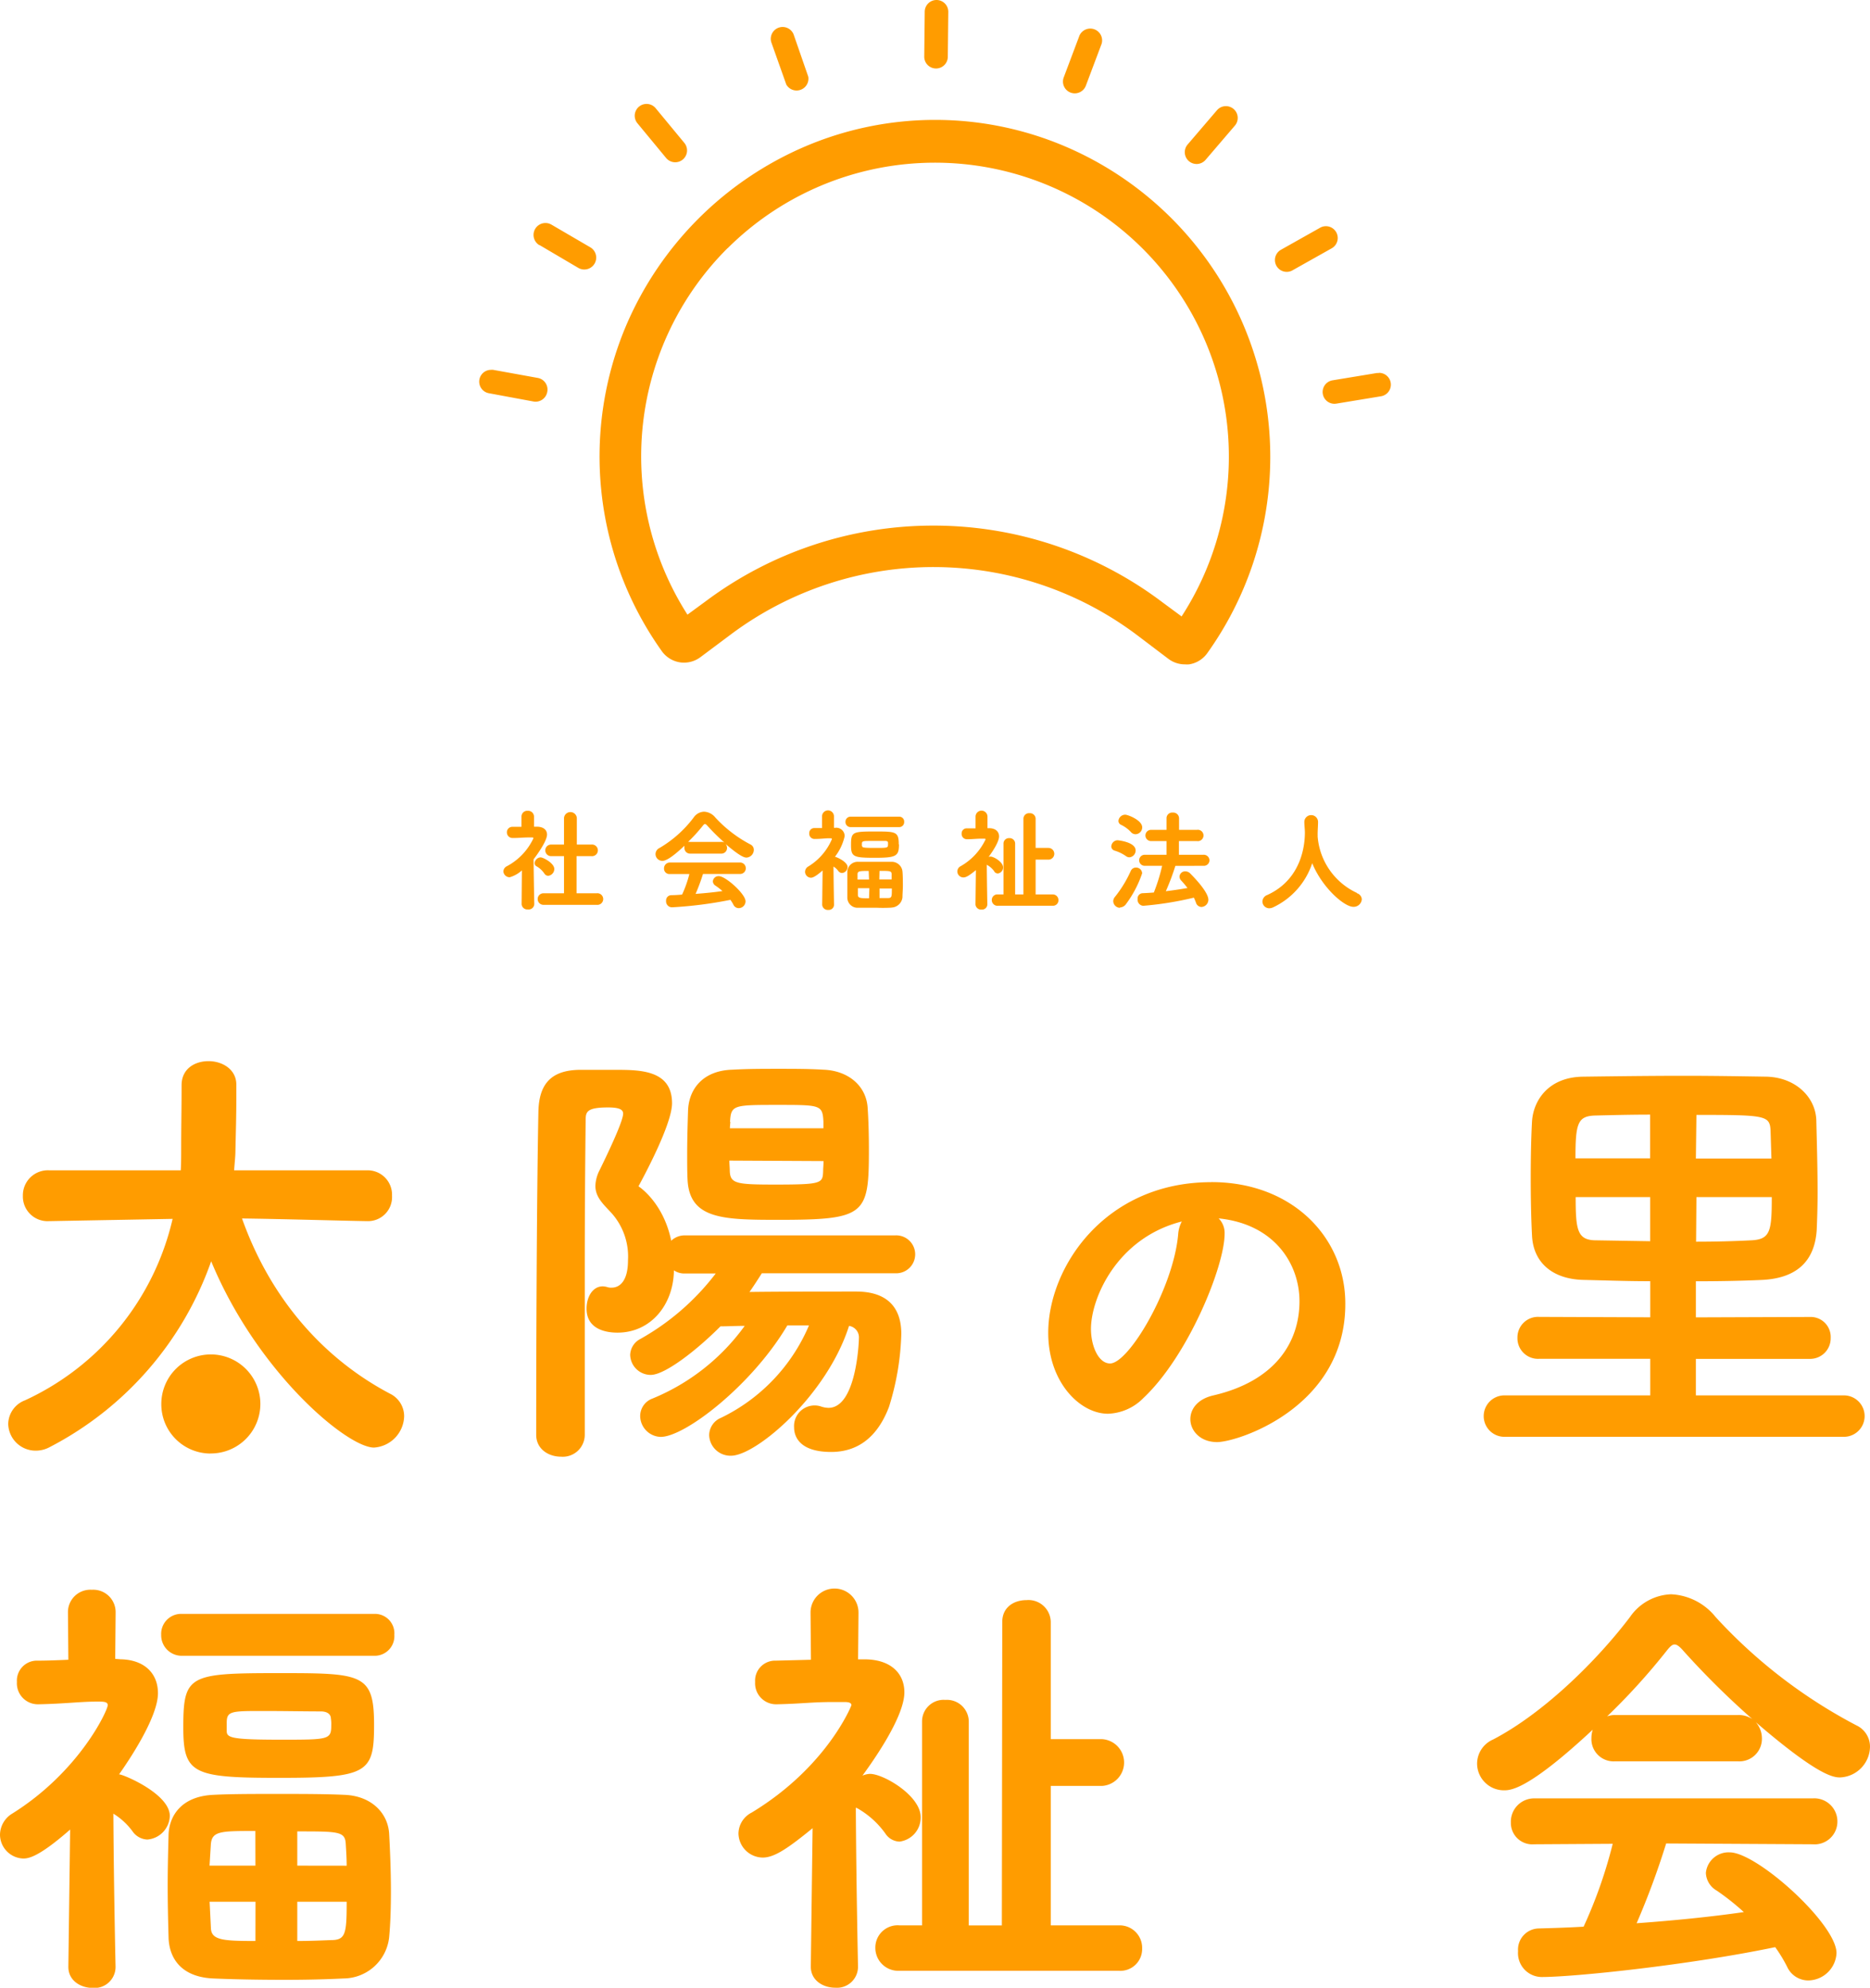 <svg id="レイヤー_1" data-name="レイヤー 1" xmlns="http://www.w3.org/2000/svg" viewBox="0 0 273 290.22"><defs><style>.cls-1{fill:#ff9c00}</style></defs><title>logo</title><path class="cls-1" d="M56.91 203.47c-9.47-5-17.32-13.6-21.58-25.57 5.8.07 14.43.33 18.23.39h.06a3.51 3.51 0 0 0 3.61-3.71 3.56 3.56 0 0 0-3.67-3.71H34.18c.06-1 .19-2 .19-2.86.06-2.86.13-4.88.13-7.68v-2.08c-.06-2.15-2.06-3.32-4.06-3.32s-3.93 1.11-3.93 3.51c0 3.71-.06 5.79-.06 9.37 0 1 0 2-.06 3.06H7.2a3.65 3.65 0 0 0-3.86 3.71 3.6 3.6 0 0 0 3.8 3.71h.06l18-.33a38.74 38.74 0 0 1-21.55 26.49 3.76 3.76 0 0 0-2.45 3.45 4 4 0 0 0 3.93 3.9 4.27 4.27 0 0 0 2.13-.52 48.74 48.74 0 0 0 23.57-27.13c6.7 16.2 19.84 27.2 23.77 27.2a4.71 4.71 0 0 0 4.4-4.56 3.66 3.66 0 0 0-2.09-3.32zm67-9.89a1.69 1.69 0 0 1 1.48 1.82c0 .59-.39 10.15-4.44 10.15a3.54 3.54 0 0 1-1.09-.2 3 3 0 0 0-3.93 3.06c0 1.37.84 3.58 5.41 3.58 3.74 0 6.7-2 8.44-6.57a38.83 38.83 0 0 0 1.8-10.67c0-4.23-2.45-6.18-6.57-6.18-4.7 0-10.82 0-15.59.06.64-.91 1.22-1.82 1.8-2.73h19.45a2.77 2.77 0 1 0 0-5.53h-30.62a2.85 2.85 0 0 0-2.06.78c-1.16-5.66-4.77-7.94-4.77-7.94s0-.07.06-.13c.45-.85 4.83-8.85 4.83-12 0-4.88-4.7-4.88-8.31-4.88h-5.2c-4.51.06-5.92 2.47-6 6.12-.26 13.4-.32 35.39-.32 47.17 0 2.08 1.8 3.19 3.61 3.19a3.21 3.21 0 0 0 3.48-3.19v-24.37c0-8.07.06-15.75.13-21.54 0-1.24.13-1.89 3.28-1.89 1.8 0 2.19.39 2.19.91 0 .78-1.09 3.45-3.41 8.2a5.38 5.38 0 0 0-.64 2.34c0 1.69 1.22 2.73 2.38 4a9.51 9.51 0 0 1 2.38 6.86c0 4-2.06 4-2.38 4a1.77 1.77 0 0 1-.58-.06 2.7 2.7 0 0 0-.71-.13c-1.55 0-2.38 1.63-2.38 3.25 0 3.06 2.9 3.51 4.51 3.51 4.83 0 8.11-4 8.24-8.91v-.19a2.69 2.69 0 0 0 1.67.46h4.44a35.92 35.92 0 0 1-11 9.56 2.71 2.71 0 0 0-1.49 2.32 3 3 0 0 0 3 2.93c2.13 0 6.89-3.77 10.18-7.09 1.09 0 2.32-.07 3.54-.07a31.19 31.19 0 0 1-13.46 10.61 2.72 2.72 0 0 0-1.8 2.54 3.08 3.08 0 0 0 3 3.06c3.54 0 13.33-7.55 18.48-16.27h3.16A26.46 26.46 0 0 1 105.27 207a2.78 2.78 0 0 0-1.74 2.54 3.11 3.11 0 0 0 3.22 3c3.67-.03 13.98-8.81 17.2-18.96zm-10.33-15.48c12.82 0 13.27-.72 13.27-10.28 0-2.15-.06-4.36-.19-6.18-.26-3.19-2.9-5.33-6.44-5.46-2.13-.13-4.31-.13-6.57-.13s-4.44 0-6.76.13c-4.25.13-6.31 2.8-6.44 5.92-.06 1.89-.13 4.23-.13 6.44 0 1.37 0 2.67.06 3.77.32 5.69 5.21 5.79 13.2 5.79zm-7-14.31c.13-2.47.51-2.47 7-2.47 6.18 0 6.5 0 6.63 2.41v1h-13.65c0-.36.06-.73.06-.95zm13.65 5.73c0 .52-.06 1-.06 1.43-.06 1.82-.13 2-7 2-5.67 0-6.57-.13-6.63-2 0-.46-.06-1-.06-1.5zm56.58 3.08c-15.47 0-23.78 12.39-23.78 22 0 7.22 4.65 11.81 8.72 11.81a7.58 7.58 0 0 0 5.17-2.29c6.51-6.11 11.86-19.21 11.86-24a3 3 0 0 0-.87-2.23c8.14.82 11.8 6.64 11.8 12.1 0 5.93-3.49 11.63-12.56 13.74-2.33.53-3.37 2-3.37 3.47 0 1.7 1.45 3.35 3.9 3.35 3 0 18.72-5.05 18.72-20.15.05-9.65-7.68-17.81-19.54-17.81zm-4.81 7.62c-.7 7.87-7.21 18.85-9.94 18.85-1.69 0-2.79-2.53-2.79-5.05 0-4.46 3.78-13.27 13.26-15.68a4.73 4.73 0 0 0-.53 1.88zm47.66 29.56h49.53a3 3 0 0 0 0-6.05h-21.61v-5.33h16.68a3 3 0 0 0 3-3.06 2.92 2.92 0 0 0-3-3.06l-16.68.06v-5.27c3.35 0 6.63-.06 9.53-.19 4.9-.2 7.79-2.47 8.11-7.29.06-1.43.13-3.38.13-5.47 0-3.77-.13-8-.19-10.61-.13-3.32-3-6.18-7.21-6.31-3.74-.06-7.86-.13-12-.13-5.09 0-10.3.07-14.88.13-5 .07-7.21 3.45-7.41 6.51-.13 2.28-.19 5.27-.19 8.26s.06 6.05.19 8.46c.19 3.84 2.9 6.31 7.47 6.44 2.9.06 6.25.19 9.79.19v5.27l-16.23-.06a3 3 0 0 0-3.16 3.06 3 3 0 0 0 3.16 3.06h16.23v5.34h-21.29a3 3 0 1 0 0 6.05zm28-47c10 0 10.69.07 10.82 2.21l.13 4.16h-11.03zm0 12h11c0 4.94-.19 6.18-3 6.31-2.51.13-5.28.2-8.05.2zm-14.76-11.91c2.45-.06 5.22-.13 8-.13v6.38H230c0-5.12.32-6.18 2.9-6.25zm.13 18.22c-2.77 0-3-1.5-3-6.31h10.88v6.44zM54.74 235.63H26.53a2.92 2.92 0 0 0-3 3.06 3 3 0 0 0 3 3.06h28.21a2.87 2.87 0 0 0 2.83-3.06 2.84 2.84 0 0 0-2.83-3.06zm-.13 16.2c0-7.48-1.74-7.55-13.85-7.55-13.2 0-14 .26-14 7.94 0 6.77 1.42 7.35 13.91 7.35 13.04.01 13.94-.71 13.94-7.73zm-21.51.91v-1.24c0-1.69.71-1.69 5.35-1.69 2.9 0 6.18.06 8.37.06 1.16 0 1.48.59 1.48 1a5 5 0 0 1 .06 1C48.37 254 48 254 41 254c-7.19 0-7.9-.28-7.9-1.25zm-15.71 6.31c1.29-1.82 5.67-8.26 5.67-11.84 0-2.8-1.87-4.88-5.47-4.95l-.77-.06.06-6.7v-.07a3.27 3.27 0 0 0-3.48-3.32 3.27 3.27 0 0 0-3.48 3.32v.07l.06 6.83c-1.42.06-3 .13-4.51.13a2.92 2.92 0 0 0-3 3.12 3.06 3.06 0 0 0 3.09 3.25h.06c3.67-.07 6.18-.39 8.37-.39h.52c.71 0 1.22.06 1.22.52 0 .72-4.06 9.63-13.91 15.81A3.67 3.67 0 0 0 0 267.84a3.51 3.51 0 0 0 3.41 3.51c.84 0 2.38-.33 6.83-4.23l-.26 20v.06c0 2 1.8 3.06 3.54 3.06a3.07 3.07 0 0 0 3.35-3.06v-.06s-.26-11.45-.32-22.32a9.94 9.94 0 0 1 2.77 2.54 2.77 2.77 0 0 0 2.19 1.24 3.57 3.57 0 0 0 3.28-3.45c.01-3.21-6.79-6.07-7.4-6.07zm32.85 3c-2.9-.13-6.38-.13-9.79-.13s-6.7 0-9.27.13c-4.7.2-6.44 3.06-6.57 5.73-.06 2.28-.13 4.88-.13 7.48s.06 5.27.13 7.68c.13 3.32 2.19 5.73 6.5 5.92 2.9.13 6.7.2 10.5.2 3 0 6-.07 8.57-.2a6.74 6.74 0 0 0 6.63-6c.19-2 .26-4.29.26-6.77 0-2.93-.13-6-.26-8.39-.2-3.05-2.65-5.52-6.57-5.65zm-12.95 21.34c-4.77 0-6.44-.13-6.5-1.89l-.19-3.84h6.7zm0-11h-6.7l.19-3.06c.13-2 1.42-2 6.5-2zm11 10.87c-1.48.06-3.16.13-4.89.13v-5.73h7.21c.01 4.75-.18 5.6-2.31 5.6zm-4.89-10.87v-5c6.12 0 7 0 7.08 1.89.06 1 .13 2 .13 3.12zm119.92 8.72h-9.92v-20.36h7.47a3.42 3.42 0 0 0 0-6.83h-7.47v-17.11a3.26 3.26 0 0 0-3.54-3.19c-1.8 0-3.54 1-3.54 3.19l-.06 44.31h-4.83v-29.74a3.19 3.19 0 0 0-3.41-3.19 3.15 3.15 0 0 0-3.41 3.19v29.73h-3.28a3.25 3.25 0 0 0-3.54 3.25 3.35 3.35 0 0 0 3.54 3.38h32a3.18 3.18 0 0 0 3.41-3.25 3.28 3.28 0 0 0-3.41-3.38zM125.14 264a12.81 12.81 0 0 1 4.12 3.71 2.56 2.56 0 0 0 2.06 1.17 3.54 3.54 0 0 0 3.09-3.58c0-3.12-5.41-6.31-7.41-6.31a3 3 0 0 0-1.09.26c.71-1 6.12-8.26 6.12-12.17 0-2.67-1.87-4.75-5.67-4.81h-1.09l.06-6.77v-.07a3.48 3.48 0 0 0-7 0v.07l.06 6.83-5.15.13a2.92 2.92 0 0 0-3 3.12 3.06 3.06 0 0 0 3.09 3.25h.06c3.48-.07 5.15-.33 8.24-.33h1.67c.64 0 1 .13 1 .46 0 .06-3.54 9-14.56 15.68a3.48 3.48 0 0 0-1.93 3.06 3.58 3.58 0 0 0 3.54 3.51c1.61 0 3.48-1.17 7.28-4.29l-.26 20.17v.06c0 2 1.8 3.06 3.54 3.06a3.07 3.07 0 0 0 3.35-3.06v-.06s-.26-12.1-.32-23.16zm139.49 5.27a3.32 3.32 0 0 0 3.61-3.32 3.37 3.37 0 0 0-3.61-3.38h-40.58a3.4 3.4 0 0 0-3.48 3.51 3.13 3.13 0 0 0 3.41 3.19h.06l11.4-.07a68.52 68.52 0 0 1-4.25 12.1c-2.19.13-4.38.2-6.57.26a3.09 3.09 0 0 0-3 3.32 3.49 3.49 0 0 0 3.41 3.77c4.89 0 21.64-1.76 34.13-4.36a21.12 21.12 0 0 1 1.74 2.86 3.4 3.4 0 0 0 3.09 2 4.19 4.19 0 0 0 4.12-4c0-4.23-11.59-14.7-15.59-14.7a3.32 3.32 0 0 0-3.48 3 3.12 3.12 0 0 0 1.61 2.6 36.06 36.06 0 0 1 3.93 3.12c-5 .72-10.3 1.24-15.65 1.63a115.32 115.32 0 0 0 4.31-11.65zM271 251.9a75.16 75.16 0 0 1-20.54-15.81 8.84 8.84 0 0 0-6.5-3.32 7.62 7.62 0 0 0-6 3.32c-4.83 6.38-12.62 14.05-20 17.89a3.86 3.86 0 0 0-2.32 3.51 3.92 3.92 0 0 0 4 3.9c1.09 0 3.8-.39 12.88-8.85a4.12 4.12 0 0 0-.19 1.24 3.24 3.24 0 0 0 3.41 3.38h18a3.29 3.29 0 0 0 3.48-3.38 3.55 3.55 0 0 0-.9-2.34c9 7.74 11.27 8.07 12.3 8.07A4.55 4.55 0 0 0 273 255a3.44 3.44 0 0 0-2-3.1zm-17.32-1.5h-17.9a3.09 3.09 0 0 0-1.16.2 95.26 95.26 0 0 0 8.63-9.5c.52-.65.84-1 1.22-1s.77.33 1.35 1a120.63 120.63 0 0 0 10 9.89 3.58 3.58 0 0 0-2.14-.59zm-223-38.19a7.23 7.23 0 1 0-7.13-7.21 7.19 7.19 0 0 0 7.16 7.22zM99.24 96.7a4 4 0 0 0 3-.74l4.48-3.35a49.41 49.41 0 0 1 59.4.21l4.46 3.38a4 4 0 0 0 2.42.8 3.93 3.93 0 0 0 .59 0 4 4 0 0 0 2.64-1.61 49.27 49.27 0 0 0-20.7-74 48.4 48.4 0 0 0-38 0 49.67 49.67 0 0 0-26.12 26.14 49 49 0 0 0 5.2 47.53 4 4 0 0 0 2.63 1.64zm7-60.47A42.91 42.91 0 0 1 172.5 90l-2.71-2a55.42 55.42 0 0 0-33.31-11.26h-.2a55.42 55.42 0 0 0-33.19 11l-2.73 2a42.92 42.92 0 0 1 5.87-53.52zm82.45 3.24l5.73-3.22a1.72 1.72 0 0 0-1.7-3L187 36.47a1.72 1.72 0 1 0 1.7 3zM176 23.34l4.28-5a1.72 1.72 0 0 0-2.62-2.24l-4.28 5a1.72 1.72 0 0 0 2.62 2.24zm-19.7-9.82a1.73 1.73 0 0 0 2.22-1l2.31-6.14a1.73 1.73 0 0 0-3.23-1.21l-2.31 6.14a1.72 1.72 0 0 0 1.01 2.21zM136.66 10a1.72 1.72 0 0 0 1.71-1.7l.07-6.56A1.72 1.72 0 0 0 136.76 0 1.72 1.72 0 0 0 135 1.7l-.07 6.56a1.72 1.72 0 0 0 1.73 1.74zm-21.87 2.34A1.73 1.73 0 0 0 118 11.2L115.85 5a1.73 1.73 0 0 0-3.26 1.14zM97.24 23.06a1.72 1.72 0 0 0 2.67-2.19l-4.19-5.07a1.72 1.72 0 0 0-2.66 2.2zM78.75 35.77l5.67 3.34a1.72 1.72 0 1 0 1.76-3l-5.67-3.31a1.72 1.72 0 1 0-1.76 3zm1.15 21.41a1.72 1.72 0 0 0-1.38-2L72 54a1.69 1.69 0 0 0-.34 0 1.72 1.72 0 0 0-.3 3.41l6.47 1.2a1.73 1.73 0 0 0 2.07-1.43zm121.39-2.72h-.27l-6.49 1.07a1.72 1.72 0 1 0 .57 3.4l6.49-1.07a1.72 1.72 0 0 0-.3-3.42zM86.34 125a.85.85 0 1 0 0-1.69h-2.13v-3.9a.94.94 0 0 0-1.87 0v3.9h-1.89a.84.84 0 1 0 0 1.69h1.89v5.42h-3a.84.84 0 1 0 0 1.69h7.78a.85.85 0 1 0 0-1.69h-2.95V125zm-6.48-3.15c0-.65-.48-1.14-1.48-1.15h-.42v-1.48a.86.86 0 0 0-.93-.84.84.84 0 0 0-.9.83v1.51h-1.29a.79.79 0 0 0-.84.8.82.82 0 0 0 .87.83c1 0 1.48-.08 2.32-.08h.44c.16 0 .24 0 .24.13a8.86 8.86 0 0 1-3.85 4.06.88.88 0 0 0-.53.76.91.91 0 0 0 .93.86 4.47 4.47 0 0 0 1.77-1l-.04 4.92a.83.83 0 0 0 .92.78.82.82 0 0 0 .93-.78s-.08-3.59-.1-6.54c.81-1.06 1.96-2.78 1.96-3.61zm-.39 5.68a.66.66 0 0 0 .56.34 1 1 0 0 0 .89-1c0-.84-1.61-1.69-2-1.69a.92.92 0 0 0-.87.84.52.52 0 0 0 .29.47 3.33 3.33 0 0 1 1.13 1.05zm30.58-3.46a.86.86 0 0 0-.5-.78 18.8 18.8 0 0 1-5.14-3.95 2.21 2.21 0 0 0-1.63-.83 1.91 1.91 0 0 0-1.5.83 17 17 0 0 1-5 4.47 1 1 0 0 0-.58.88 1 1 0 0 0 1 1c.27 0 1-.1 3.22-2.21a1 1 0 0 0 0 .31.81.81 0 0 0 .85.84h4.5a.82.82 0 0 0 .87-.84.89.89 0 0 0-.23-.58c2.24 1.93 2.82 2 3.08 2a1.14 1.14 0 0 0 1.06-1.13zm-4.83-1.15h-4.48a.78.78 0 0 0-.29 0 23.8 23.8 0 0 0 2.16-2.37c.13-.16.21-.24.31-.24s.19.08.34.24a30.19 30.19 0 0 0 2.5 2.47.9.9 0 0 0-.54-.1zM98 130.7a.77.77 0 0 0-.76.83.87.87 0 0 0 .85.94 59.44 59.44 0 0 0 8.54-1.09 5.26 5.26 0 0 1 .44.71.85.85 0 0 0 .77.5 1 1 0 0 0 1-1c0-1.06-2.9-3.67-3.9-3.67a.83.83 0 0 0-.87.75.78.78 0 0 0 .4.65 9 9 0 0 1 1 .78c-1.26.18-2.58.31-3.92.41a28.75 28.75 0 0 0 1.08-2.91h5.35a.83.83 0 0 0 .9-.83.84.84 0 0 0-.9-.84H97.81a.85.85 0 0 0-.87.88.78.78 0 0 0 .85.8h2.85a17.07 17.07 0 0 1-1.06 3c-.58.06-1.08.08-1.58.09zm20-4.19a.92.92 0 0 0-.47.76.88.88 0 0 0 .85.88c.21 0 .6-.08 1.71-1.06l-.06 5a.81.81 0 0 0 .89.76.77.77 0 0 0 .84-.76s-.06-2.86-.08-5.57a2.49 2.49 0 0 1 .69.63.69.69 0 0 0 .55.31.89.89 0 0 0 .82-.86c0-.8-1.69-1.51-1.85-1.51a7.53 7.53 0 0 0 1.42-3 1.22 1.22 0 0 0-1.37-1.23h-.19v-1.67a.87.87 0 0 0-1.74 0v1.71h-1.13a.73.73 0 0 0-.74.78.76.76 0 0 0 .77.81c.92 0 1.55-.1 2.1-.1h.13c.18 0 .31 0 .31.13a8.59 8.59 0 0 1-3.45 3.99zm12.09 6a1.68 1.68 0 0 0 1.66-1.49c0-.49.06-1.07.06-1.69s0-1.49-.06-2.09a1.56 1.56 0 0 0-1.64-1.41h-4.77a1.51 1.51 0 0 0-1.64 1.43v3.79a1.49 1.49 0 0 0 1.63 1.48h2.63c.77.04 1.52.02 2.17-.01zm-1.69-5.36c1.53 0 1.74 0 1.77.47v.78h-1.8zm0 2.57h1.8c0 1.19 0 1.4-.58 1.4h-1.22zm-1.53 1.43c-1.19 0-1.61 0-1.63-.47v-1h1.68zm0-2.74h-1.68v-.76c0-.49.35-.49 1.63-.49zm4.34-5.13c0-1.87-.44-1.88-3.47-1.88-3.3 0-3.5.06-3.5 2 0 1.69.35 1.84 3.48 1.84s3.52-.24 3.52-1.96zm-5.38.23v-.31c0-.42.18-.42 1.34-.42h2.1c.29 0 .37.15.37.26a1.24 1.24 0 0 1 0 .24c0 .52-.08.52-1.84.52s-1.94-.05-1.94-.29zm5.42-4.27h-7.06a.73.73 0 0 0-.76.76.74.74 0 0 0 .76.76h7.06a.72.72 0 0 0 .75-.76.71.71 0 0 0-.73-.76zm13.9 8a.64.64 0 0 0 .52.29.88.88 0 0 0 .77-.89c0-.78-1.35-1.58-1.85-1.58a.76.76 0 0 0-.27.06c.18-.24 1.53-2.06 1.53-3 0-.67-.47-1.19-1.42-1.2h-.27v-1.69a.87.87 0 0 0-1.74 0v1.71h-1.29a.73.73 0 0 0-.74.78.76.76 0 0 0 .77.81c.87 0 1.29-.08 2.06-.08h.42c.16 0 .24 0 .24.11a8.86 8.86 0 0 1-3.64 3.91.87.87 0 0 0-.48.76.89.89 0 0 0 .89.88c.4 0 .87-.29 1.82-1.07l-.06 5a.81.81 0 0 0 .89.76.77.77 0 0 0 .84-.76s-.06-3-.08-5.78a3.2 3.2 0 0 1 1.11.98zm.52 5h8a.79.79 0 0 0 .85-.81.82.82 0 0 0-.85-.84h-2.48v-5.08h1.87a.85.85 0 1 0 0-1.71h-1.87v-4.27a.82.82 0 0 0-.89-.8.81.81 0 0 0-.89.8v11.06h-1.21v-7.42a.8.8 0 0 0-.85-.8.79.79 0 0 0-.85.8v7.42h-.82a.81.81 0 0 0-.89.81.84.84 0 0 0 .9.85zm30-5.83a.82.82 0 0 0 .9-.8.83.83 0 0 0-.9-.81h-3.56v-2h2.63a.83.83 0 1 0 0-1.64h-2.61v-1.71a.85.85 0 0 0-.93-.81.82.82 0 0 0-.9.81v1.71h-2.26a.82.82 0 1 0 0 1.64h2.26v2h-3.19a.8.8 0 1 0 0 1.61h2.55a26.62 26.62 0 0 1-1.21 3.9q-.85.07-1.64.1a.76.76 0 0 0-.73.84.89.89 0 0 0 .81 1 48.31 48.31 0 0 0 7.4-1.19 7.68 7.68 0 0 1 .31.73.86.86 0 0 0 .81.63 1.07 1.07 0 0 0 1-1.06c0-.6-.66-1.82-2.64-3.82a1 1 0 0 0-.73-.32.81.81 0 0 0-.84.76.83.83 0 0 0 .26.6 13.29 13.29 0 0 1 .9 1.07c-1 .18-2.08.34-3.16.47a34.54 34.54 0 0 0 1.39-3.7zm-10.56-4.92a.89.89 0 0 0 .64.31 1 1 0 0 0 1-1c0-1.06-2.11-1.85-2.47-1.85a1 1 0 0 0-1 .89.63.63 0 0 0 .37.58 4.82 4.82 0 0 1 1.47 1.08zm-1.61 11a1.13 1.13 0 0 0 .87-.47 16.18 16.18 0 0 0 2.37-4.51.87.87 0 0 0-.9-.84.81.81 0 0 0-.76.49 17.34 17.34 0 0 1-2.32 3.8 1 1 0 0 0-.24.6 1 1 0 0 0 .99.98zm-1.27-8.95a.67.67 0 0 0 .48.65 5.81 5.81 0 0 1 1.66.8.86.86 0 0 0 .52.18 1 1 0 0 0 .9-1c0-1.25-2.59-1.49-2.64-1.49a.94.94 0 0 0-.91.91zm35.85 6.82a9.94 9.94 0 0 1-5.72-8.25 1 1 0 0 0 0-.23c0-.68.06-1.32.06-1.87a1 1 0 0 0-1-1 1 1 0 0 0-1 .93v.07c0 .52.08 1.07.08 1.54 0 1.56-.34 6.79-5.51 9.13a1.05 1.05 0 0 0-.69.93 1 1 0 0 0 1 1 1.41 1.41 0 0 0 .55-.13 10.88 10.88 0 0 0 5.72-6.45c1.45 3.57 4.67 6.37 6 6.37a1.19 1.19 0 0 0 1.24-1.12 1 1 0 0 0-.72-.87z"/></svg>